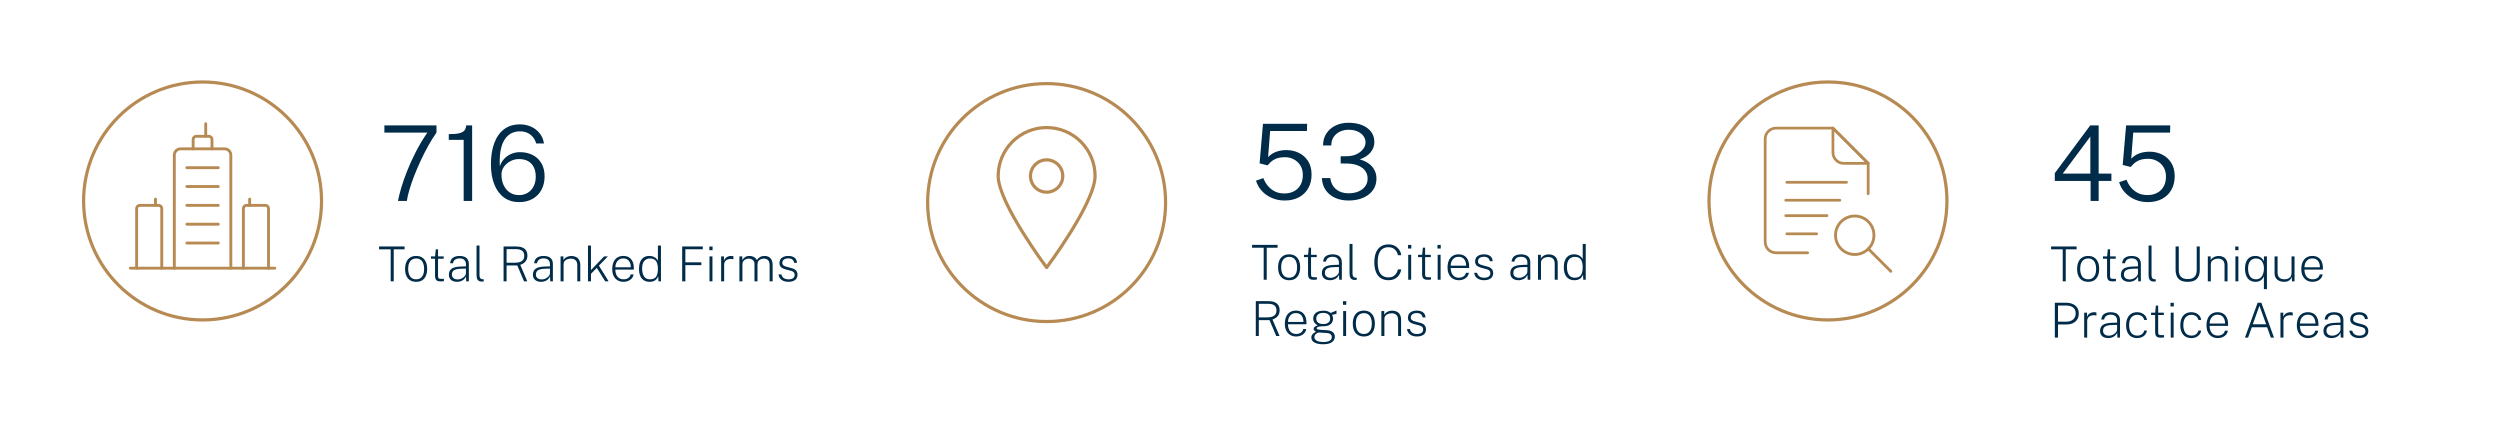 <?xml version="1.0" encoding="UTF-8"?> <svg xmlns="http://www.w3.org/2000/svg" width="1555" height="267" viewBox="0 0 1555 267" fill="none"><path d="M243.01 175V155.095H235.765V153.31H251.65V155.095H244.9V175H243.01ZM258.869 175.3C257.489 175.3 256.279 175.005 255.239 174.415C254.209 173.815 253.404 172.925 252.824 171.745C252.254 170.555 251.969 169.075 251.969 167.305C251.969 165.675 252.224 164.255 252.734 163.045C253.254 161.825 254.024 160.88 255.044 160.21C256.074 159.53 257.349 159.19 258.869 159.19C260.249 159.19 261.444 159.495 262.454 160.105C263.474 160.705 264.269 161.605 264.839 162.805C265.409 164.005 265.694 165.505 265.694 167.305C265.694 168.895 265.439 170.29 264.929 171.49C264.429 172.69 263.674 173.625 262.664 174.295C261.654 174.965 260.389 175.3 258.869 175.3ZM258.869 173.725C259.889 173.725 260.764 173.48 261.494 172.99C262.234 172.5 262.804 171.775 263.204 170.815C263.604 169.855 263.804 168.67 263.804 167.26C263.804 166 263.629 164.885 263.279 163.915C262.929 162.935 262.389 162.17 261.659 161.62C260.939 161.06 260.009 160.78 258.869 160.78C257.839 160.78 256.949 161.025 256.199 161.515C255.459 161.995 254.884 162.72 254.474 163.69C254.074 164.65 253.874 165.84 253.874 167.26C253.874 168.52 254.049 169.635 254.399 170.605C254.749 171.575 255.294 172.34 256.034 172.9C256.774 173.45 257.719 173.725 258.869 173.725ZM274.056 175.03C273.146 175.03 272.441 174.9 271.941 174.64C271.441 174.38 271.091 173.985 270.891 173.455C270.691 172.915 270.591 172.23 270.591 171.4V160.945H268.071V159.49H270.621L271.041 155.065H272.466V159.49H275.991V160.945H272.466V171.355C272.466 172.005 272.526 172.48 272.646 172.78C272.766 173.07 272.981 173.255 273.291 173.335C273.611 173.415 274.061 173.455 274.641 173.455H276.126V174.835C275.936 174.905 275.656 174.955 275.286 174.985C274.926 175.015 274.516 175.03 274.056 175.03ZM284.23 175.3C283.22 175.3 282.335 175.125 281.575 174.775C280.825 174.425 280.24 173.925 279.82 173.275C279.41 172.625 279.205 171.845 279.205 170.935C279.205 169.205 279.78 167.935 280.93 167.125C282.09 166.305 283.975 165.855 286.585 165.775L289.81 165.67V164.305C289.81 163.215 289.48 162.345 288.82 161.695C288.16 161.045 287.145 160.72 285.775 160.72C284.745 160.73 283.86 160.975 283.12 161.455C282.39 161.935 281.93 162.695 281.74 163.735H279.97C280.03 162.795 280.29 161.985 280.75 161.305C281.21 160.625 281.87 160.105 282.73 159.745C283.6 159.375 284.645 159.19 285.865 159.19C287.085 159.19 288.12 159.375 288.97 159.745C289.83 160.115 290.485 160.675 290.935 161.425C291.395 162.175 291.625 163.11 291.625 164.23V175H289.99L289.87 171.955C289.23 173.205 288.41 174.075 287.41 174.565C286.42 175.055 285.36 175.3 284.23 175.3ZM284.71 173.8C285.31 173.8 285.905 173.695 286.495 173.485C287.095 173.265 287.645 172.97 288.145 172.6C288.645 172.23 289.045 171.82 289.345 171.37C289.655 170.91 289.81 170.44 289.81 169.96V167.08L287.11 167.14C285.66 167.16 284.49 167.3 283.6 167.56C282.72 167.81 282.075 168.2 281.665 168.73C281.265 169.25 281.065 169.93 281.065 170.77C281.065 171.72 281.4 172.465 282.07 173.005C282.74 173.535 283.62 173.8 284.71 173.8ZM299.737 175.15C299.087 175.15 298.542 175.05 298.102 174.85C297.672 174.64 297.332 174.355 297.082 173.995C296.832 173.625 296.657 173.205 296.557 172.735C296.457 172.255 296.407 171.745 296.407 171.205V152.71H298.252V171.1C298.252 172 298.422 172.655 298.762 173.065C299.102 173.475 299.517 173.685 300.007 173.695L300.892 173.71V174.97C300.702 175.03 300.497 175.075 300.277 175.105C300.067 175.135 299.887 175.15 299.737 175.15ZM313.222 175V153.31H321.202C322.672 153.31 323.917 153.53 324.937 153.97C325.957 154.4 326.727 155.03 327.247 155.86C327.777 156.69 328.042 157.71 328.042 158.92C328.042 160.12 327.812 161.11 327.352 161.89C326.902 162.67 326.337 163.285 325.657 163.735C324.977 164.185 324.292 164.52 323.602 164.74L327.997 175H325.942L321.757 165.115H315.097V175H313.222ZM315.097 163.405H320.242C322.132 163.405 323.577 163.065 324.577 162.385C325.587 161.695 326.092 160.605 326.092 159.115C326.092 157.685 325.657 156.64 324.787 155.98C323.917 155.31 322.682 154.975 321.082 154.975H315.097V163.405ZM336.495 175.3C335.485 175.3 334.6 175.125 333.84 174.775C333.09 174.425 332.505 173.925 332.085 173.275C331.675 172.625 331.47 171.845 331.47 170.935C331.47 169.205 332.045 167.935 333.195 167.125C334.355 166.305 336.24 165.855 338.85 165.775L342.075 165.67V164.305C342.075 163.215 341.745 162.345 341.085 161.695C340.425 161.045 339.41 160.72 338.04 160.72C337.01 160.73 336.125 160.975 335.385 161.455C334.655 161.935 334.195 162.695 334.005 163.735H332.235C332.295 162.795 332.555 161.985 333.015 161.305C333.475 160.625 334.135 160.105 334.995 159.745C335.865 159.375 336.91 159.19 338.13 159.19C339.35 159.19 340.385 159.375 341.235 159.745C342.095 160.115 342.75 160.675 343.2 161.425C343.66 162.175 343.89 163.11 343.89 164.23V175H342.255L342.135 171.955C341.495 173.205 340.675 174.075 339.675 174.565C338.685 175.055 337.625 175.3 336.495 175.3ZM336.975 173.8C337.575 173.8 338.17 173.695 338.76 173.485C339.36 173.265 339.91 172.97 340.41 172.6C340.91 172.23 341.31 171.82 341.61 171.37C341.92 170.91 342.075 170.44 342.075 169.96V167.08L339.375 167.14C337.925 167.16 336.755 167.3 335.865 167.56C334.985 167.81 334.34 168.2 333.93 168.73C333.53 169.25 333.33 169.93 333.33 170.77C333.33 171.72 333.665 172.465 334.335 173.005C335.005 173.535 335.885 173.8 336.975 173.8ZM348.672 175V159.49H350.457V161.77C350.717 161.31 351.082 160.885 351.552 160.495C352.032 160.105 352.602 159.795 353.262 159.565C353.932 159.335 354.682 159.22 355.512 159.22C356.512 159.22 357.422 159.425 358.242 159.835C359.072 160.235 359.727 160.855 360.207 161.695C360.697 162.525 360.942 163.595 360.942 164.905V175H359.082V165.025C359.082 163.605 358.727 162.56 358.017 161.89C357.307 161.21 356.357 160.87 355.167 160.87C354.357 160.87 353.597 161 352.887 161.26C352.177 161.51 351.607 161.895 351.177 162.415C350.757 162.935 350.547 163.595 350.547 164.395V175H348.672ZM365.723 175V152.71H367.583V167.995L375.773 159.49H378.083L372.518 165.25L378.578 175H376.448L371.213 166.6L367.583 170.32V175H365.723ZM387.886 175.3C386.486 175.3 385.256 174.99 384.196 174.37C383.136 173.75 382.306 172.85 381.706 171.67C381.106 170.49 380.806 169.065 380.806 167.395C380.806 165.715 381.076 164.26 381.616 163.03C382.156 161.8 382.941 160.855 383.971 160.195C385.001 159.525 386.241 159.19 387.691 159.19C389.091 159.19 390.276 159.495 391.246 160.105C392.216 160.705 392.956 161.57 393.466 162.7C393.986 163.83 394.246 165.185 394.246 166.765V167.695H382.741C382.741 168.775 382.921 169.775 383.281 170.695C383.641 171.605 384.201 172.34 384.961 172.9C385.721 173.45 386.691 173.725 387.871 173.725C388.991 173.725 389.951 173.46 390.751 172.93C391.561 172.39 392.061 171.645 392.251 170.695H394.096C393.906 171.715 393.501 172.57 392.881 173.26C392.261 173.94 391.511 174.45 390.631 174.79C389.761 175.13 388.846 175.3 387.886 175.3ZM382.771 166.225H392.386C392.386 165.195 392.216 164.265 391.876 163.435C391.536 162.605 391.016 161.95 390.316 161.47C389.626 160.99 388.746 160.75 387.676 160.75C386.536 160.75 385.601 161.025 384.871 161.575C384.151 162.115 383.616 162.805 383.266 163.645C382.926 164.485 382.761 165.345 382.771 166.225ZM403.983 175.3C402.003 175.3 400.418 174.625 399.228 173.275C398.048 171.925 397.458 169.895 397.458 167.185C397.458 165.585 397.693 164.185 398.163 162.985C398.643 161.785 399.358 160.855 400.308 160.195C401.258 159.525 402.453 159.19 403.893 159.19C404.743 159.19 405.478 159.305 406.098 159.535C406.728 159.755 407.253 160.03 407.673 160.36C408.103 160.68 408.443 161.005 408.693 161.335C408.943 161.665 409.118 161.935 409.218 162.145V152.71H411.108V175H409.578L409.398 171.82C409.318 172.05 409.173 172.36 408.963 172.75C408.763 173.13 408.463 173.52 408.063 173.92C407.663 174.31 407.128 174.64 406.458 174.91C405.798 175.17 404.973 175.3 403.983 175.3ZM404.223 173.74C406.043 173.74 407.328 173.21 408.078 172.15C408.838 171.09 409.218 169.38 409.218 167.02C409.198 165.73 409.028 164.62 408.708 163.69C408.388 162.75 407.873 162.03 407.163 161.53C406.453 161.03 405.498 160.78 404.298 160.78C402.838 160.78 401.658 161.285 400.758 162.295C399.858 163.305 399.408 164.88 399.408 167.02C399.408 169.08 399.803 170.715 400.593 171.925C401.393 173.135 402.603 173.74 404.223 173.74ZM424.316 175V153.31H437.141L437.126 155.05H426.296V163.18H436.226V164.92H426.296V175H424.316ZM441.312 175V159.49H443.142V175H441.312ZM441.192 155.605V153.34H443.232V155.605H441.192ZM448.545 175V159.49H450.315V162.1C450.575 161.38 450.945 160.81 451.425 160.39C451.905 159.96 452.435 159.655 453.015 159.475C453.595 159.285 454.165 159.19 454.725 159.19C454.995 159.19 455.265 159.21 455.535 159.25C455.805 159.29 456.02 159.355 456.18 159.445V161.29C456 161.21 455.76 161.155 455.46 161.125C455.17 161.085 454.925 161.065 454.725 161.065C454.245 161.045 453.755 161.09 453.255 161.2C452.755 161.31 452.29 161.505 451.86 161.785C451.43 162.055 451.08 162.43 450.81 162.91C450.55 163.39 450.42 163.99 450.42 164.71V175H448.545ZM459.913 175V159.49H461.698V161.77C462.098 161.08 462.658 160.48 463.378 159.97C464.098 159.45 465.058 159.19 466.258 159.19C466.838 159.19 467.428 159.29 468.028 159.49C468.638 159.68 469.188 159.965 469.678 160.345C470.168 160.725 470.538 161.195 470.788 161.755C471.258 160.965 471.903 160.34 472.723 159.88C473.553 159.42 474.488 159.19 475.528 159.19C476.058 159.19 476.618 159.265 477.208 159.415C477.798 159.565 478.343 159.845 478.843 160.255C479.353 160.655 479.768 161.23 480.088 161.98C480.408 162.73 480.568 163.705 480.568 164.905V175H478.708V165.025C478.708 163.915 478.538 163.06 478.198 162.46C477.858 161.86 477.418 161.445 476.878 161.215C476.338 160.975 475.758 160.855 475.138 160.855C474.588 160.855 474.003 160.96 473.383 161.17C472.773 161.38 472.248 161.74 471.808 162.25C471.378 162.76 471.163 163.475 471.163 164.395V175H469.288V163.99C469.288 163.29 469.103 162.71 468.733 162.25C468.373 161.79 467.918 161.445 467.368 161.215C466.828 160.975 466.288 160.855 465.748 160.855C465.158 160.855 464.558 160.975 463.948 161.215C463.338 161.455 462.823 161.835 462.403 162.355C461.993 162.875 461.788 163.555 461.788 164.395V175H459.913ZM490.416 175.3C489.336 175.3 488.351 175.135 487.461 174.805C486.581 174.475 485.861 173.97 485.301 173.29C484.741 172.61 484.391 171.745 484.251 170.695H486.051C486.191 171.335 486.446 171.885 486.816 172.345C487.196 172.795 487.691 173.145 488.301 173.395C488.911 173.635 489.616 173.755 490.416 173.755C491.576 173.755 492.511 173.525 493.221 173.065C493.931 172.605 494.286 171.895 494.286 170.935C494.286 170.285 494.106 169.765 493.746 169.375C493.396 168.975 492.866 168.68 492.156 168.49L488.676 167.575C487.496 167.265 486.556 166.81 485.856 166.21C485.156 165.6 484.806 164.75 484.806 163.66C484.806 162.78 485.006 162.005 485.406 161.335C485.816 160.665 486.436 160.14 487.266 159.76C488.096 159.38 489.131 159.19 490.371 159.19C491.931 159.19 493.196 159.545 494.166 160.255C495.146 160.965 495.666 162.03 495.726 163.45H493.941C493.841 162.63 493.491 161.97 492.891 161.47C492.291 160.97 491.451 160.72 490.371 160.72C489.251 160.72 488.341 160.955 487.641 161.425C486.951 161.885 486.606 162.605 486.606 163.585C486.606 164.225 486.836 164.725 487.296 165.085C487.766 165.445 488.436 165.735 489.306 165.955L492.741 166.885C493.371 167.055 493.896 167.285 494.316 167.575C494.746 167.855 495.086 168.17 495.336 168.52C495.596 168.87 495.781 169.245 495.891 169.645C496.011 170.045 496.071 170.44 496.071 170.83C496.071 171.74 495.856 172.53 495.426 173.2C495.006 173.86 494.376 174.375 493.536 174.745C492.696 175.115 491.656 175.3 490.416 175.3Z" fill="#002B49"></path><path d="M247.538 125C247.949 122.79 248.621 120.071 249.553 116.842C250.506 113.614 251.741 110.093 253.258 106.28C254.774 102.445 256.573 98.502 258.653 94.45C260.754 90.377 263.138 86.39 265.803 82.49H239.088V78.005H271.49V82.49C269.778 84.895 268.088 87.593 266.42 90.582C264.752 93.573 263.17 96.682 261.675 99.91C260.18 103.117 258.826 106.28 257.613 109.4C256.421 112.498 255.424 115.402 254.623 118.11C253.843 120.797 253.323 123.093 253.063 125H247.538ZM288.404 125V87.007H279.141V83.433C281.98 83.433 284.168 83.248 285.706 82.88C287.245 82.49 288.317 81.894 288.924 81.093C289.552 80.269 289.888 79.24 289.931 78.005H293.669V125H288.404ZM322.813 125.715C319.281 125.715 316.204 124.783 313.583 122.92C310.961 121.035 308.935 118.337 307.505 114.827C306.075 111.317 305.36 107.103 305.36 102.185C305.36 97.18 306.043 92.814 307.408 89.088C308.773 85.361 310.788 82.479 313.453 80.442C316.139 78.384 319.443 77.355 323.365 77.355C325.878 77.355 328.197 77.832 330.32 78.785C332.443 79.717 334.209 81.071 335.618 82.847C337.048 84.603 337.958 86.726 338.348 89.218H333.505C332.877 86.942 331.685 85.123 329.93 83.757C328.197 82.371 326.03 81.677 323.43 81.677C320.527 81.677 318.1 82.501 316.15 84.147C314.2 85.794 312.77 88.232 311.86 91.46C310.972 94.688 310.647 98.675 310.885 103.42C311.448 101.687 312.337 100.159 313.55 98.838C314.785 97.516 316.237 96.487 317.905 95.75C319.595 95.013 321.415 94.645 323.365 94.645C326.442 94.645 329.128 95.252 331.425 96.465C333.722 97.657 335.509 99.379 336.788 101.632C338.088 103.864 338.738 106.54 338.738 109.66C338.738 112.823 338.098 115.607 336.82 118.012C335.542 120.417 333.711 122.302 331.328 123.667C328.944 125.033 326.106 125.715 322.813 125.715ZM322.813 121.36C324.849 121.36 326.648 120.883 328.208 119.93C329.789 118.977 331.024 117.633 331.913 115.9C332.801 114.167 333.245 112.162 333.245 109.887C333.245 107.634 332.844 105.695 332.043 104.07C331.263 102.423 330.093 101.156 328.533 100.267C326.973 99.379 325.044 98.935 322.748 98.935C320.906 98.935 319.162 99.368 317.515 100.235C315.868 101.08 314.525 102.228 313.485 103.68C312.445 105.11 311.925 106.702 311.925 108.457C311.903 110.949 312.337 113.17 313.225 115.12C314.135 117.048 315.413 118.576 317.06 119.702C318.707 120.807 320.624 121.36 322.813 121.36Z" fill="#002B49"></path><circle cx="126" cy="125" r="74" stroke="#B68A52" stroke-width="2"></circle><path d="M81.078 166.797H170.922" stroke="#B68A52" stroke-width="1.792" stroke-linecap="round" stroke-linejoin="round"></path><path d="M108.422 166.797V96.484C108.422 95.448 108.833 94.455 109.566 93.722C110.299 92.99 111.292 92.578 112.328 92.578H139.672C140.708 92.578 141.701 92.99 142.434 93.722C143.167 94.455 143.578 95.448 143.578 96.484V166.797" stroke="#B68A52" stroke-width="1.792" stroke-linecap="round" stroke-linejoin="round"></path><path d="M167.016 166.797V129.688C167.016 129.169 166.81 128.673 166.444 128.306C166.077 127.94 165.581 127.734 165.062 127.734H153.344C152.826 127.734 152.329 127.94 151.963 128.306C151.596 128.673 151.391 129.169 151.391 129.688V166.797" stroke="#B68A52" stroke-width="1.792" stroke-linecap="round" stroke-linejoin="round"></path><path d="M100.609 166.797V129.688C100.609 129.169 100.404 128.673 100.037 128.306C99.671 127.94 99.174 127.734 98.656 127.734H86.938C86.419 127.734 85.923 127.94 85.556 128.306C85.19 128.673 84.984 129.169 84.984 129.688V166.797" stroke="#B68A52" stroke-width="1.792" stroke-linecap="round" stroke-linejoin="round"></path><path d="M96.703 127.734V123.828" stroke="#B68A52" stroke-width="1.792" stroke-linecap="round" stroke-linejoin="round"></path><path d="M155.297 127.734V123.828" stroke="#B68A52" stroke-width="1.792" stroke-linecap="round" stroke-linejoin="round"></path><path d="M131.859 92.578V86.719C131.859 86.201 131.654 85.704 131.287 85.338C130.921 84.971 130.424 84.766 129.906 84.766H122.094C121.576 84.766 121.079 84.971 120.713 85.338C120.346 85.704 120.141 86.201 120.141 86.719V92.578" stroke="#B68A52" stroke-width="1.792" stroke-linecap="round" stroke-linejoin="round"></path><path d="M127.953 84.766V76.953" stroke="#B68A52" stroke-width="1.792" stroke-linecap="round" stroke-linejoin="round"></path><path d="M116.234 104.297H135.766" stroke="#B68A52" stroke-width="1.792" stroke-linecap="round" stroke-linejoin="round"></path><path d="M116.234 116.016H135.766" stroke="#B68A52" stroke-width="1.792" stroke-linecap="round" stroke-linejoin="round"></path><path d="M116.234 127.734H135.766" stroke="#B68A52" stroke-width="1.792" stroke-linecap="round" stroke-linejoin="round"></path><path d="M116.234 139.453H135.766" stroke="#B68A52" stroke-width="1.792" stroke-linecap="round" stroke-linejoin="round"></path><path d="M116.234 151.172H135.766" stroke="#B68A52" stroke-width="1.792" stroke-linecap="round" stroke-linejoin="round"></path><circle cx="651" cy="126" r="74" stroke="#B68A52" stroke-width="2"></circle><path d="M681.135 109.483C681.135 126.157 651.001 166.402 651.001 166.402C651.001 166.402 620.867 126.157 620.867 109.483C620.867 101.491 624.042 93.826 629.693 88.175C635.344 82.523 643.009 79.349 651.001 79.349C658.993 79.349 666.658 82.523 672.309 88.175C677.96 93.826 681.135 101.491 681.135 109.483V109.483Z" stroke="#B68A52" stroke-width="2" stroke-linecap="round" stroke-linejoin="round"></path><path d="M651.002 119.527C656.549 119.527 661.046 115.03 661.046 109.482C661.046 103.935 656.549 99.438 651.002 99.438C645.454 99.438 640.957 103.935 640.957 109.482C640.957 115.03 645.454 119.527 651.002 119.527Z" stroke="#B68A52" stroke-width="2" stroke-linecap="round" stroke-linejoin="round"></path><path d="M799.06 124.715C796.222 124.715 793.589 124.195 791.163 123.155C788.736 122.115 786.656 120.674 784.923 118.832C783.211 116.969 781.976 114.813 781.218 112.365L785.8 110.772C786.537 112.657 787.512 114.315 788.725 115.745C789.96 117.175 791.412 118.302 793.08 119.125C794.77 119.927 796.677 120.327 798.8 120.327C802.288 120.327 805.083 119.309 807.185 117.272C809.308 115.214 810.37 112.376 810.37 108.757C810.37 106.526 809.861 104.587 808.843 102.94C807.824 101.293 806.481 100.026 804.813 99.138C803.144 98.228 801.303 97.772 799.288 97.772C797.944 97.772 796.677 97.892 795.485 98.13C794.293 98.368 793.134 98.845 792.008 99.56C790.881 100.275 789.711 101.347 788.498 102.777C788.389 102.821 788.313 102.842 788.27 102.842C788.227 102.842 788.14 102.81 788.01 102.745L783.46 101.607L785.573 77.005H813.035L812.905 81.49H790.025L788.758 97.707C790.274 96.147 791.997 95.032 793.925 94.36C795.853 93.688 797.944 93.353 800.198 93.353C802.949 93.353 805.506 93.927 807.868 95.075C810.251 96.223 812.168 97.935 813.62 100.21C815.072 102.463 815.798 105.258 815.798 108.595C815.798 111.845 815.104 114.683 813.718 117.11C812.353 119.515 810.413 121.389 807.9 122.732C805.387 124.054 802.44 124.715 799.06 124.715ZM838.441 124.715C835.343 124.672 832.591 124.076 830.186 122.928C827.803 121.779 825.907 120.176 824.498 118.117C823.09 116.037 822.332 113.589 822.223 110.772H827.391C827.824 113.741 829.048 116.059 831.063 117.727C833.078 119.396 835.624 120.23 838.701 120.23C841.106 120.23 843.197 119.851 844.973 119.092C846.772 118.312 848.169 117.24 849.166 115.875C850.163 114.51 850.661 112.928 850.661 111.13C850.661 109.093 850.098 107.382 848.971 105.995C847.844 104.608 846.328 103.557 844.421 102.842C842.514 102.127 840.391 101.759 838.051 101.737L833.891 101.672V97.22L837.888 97.155C840.077 97.133 842.027 96.722 843.738 95.92C845.472 95.097 846.837 94.035 847.833 92.735C848.852 91.435 849.361 90.016 849.361 88.478C849.361 87.134 848.949 85.877 848.126 84.707C847.303 83.516 846.1 82.552 844.518 81.815C842.937 81.078 840.998 80.71 838.701 80.71C836.968 80.71 835.288 81.067 833.663 81.782C832.06 82.476 830.728 83.548 829.666 85C828.626 86.43 828.084 88.261 828.041 90.493H822.938C822.938 87.546 823.653 85.022 825.083 82.92C826.513 80.797 828.42 79.172 830.803 78.045C833.208 76.918 835.841 76.355 838.701 76.355C841.886 76.355 844.681 76.832 847.086 77.785C849.513 78.738 851.408 80.114 852.773 81.912C854.16 83.689 854.853 85.834 854.853 88.347C854.853 90.666 854.095 92.778 852.578 94.685C851.062 96.592 848.787 98.076 845.753 99.138C847.898 99.722 849.751 100.578 851.311 101.705C852.871 102.81 854.063 104.153 854.886 105.735C855.731 107.317 856.153 109.115 856.153 111.13C856.153 113.21 855.72 115.095 854.853 116.785C853.987 118.475 852.763 119.916 851.181 121.107C849.599 122.299 847.725 123.209 845.558 123.837C843.392 124.444 841.019 124.737 838.441 124.715Z" fill="#002B49"></path><path d="M786.01 174V154.095H778.765V152.31H794.65V154.095H787.9V174H786.01ZM801.869 174.3C800.489 174.3 799.279 174.005 798.239 173.415C797.209 172.815 796.404 171.925 795.824 170.745C795.254 169.555 794.969 168.075 794.969 166.305C794.969 164.675 795.224 163.255 795.734 162.045C796.254 160.825 797.024 159.88 798.044 159.21C799.074 158.53 800.349 158.19 801.869 158.19C803.249 158.19 804.444 158.495 805.454 159.105C806.474 159.705 807.269 160.605 807.839 161.805C808.409 163.005 808.694 164.505 808.694 166.305C808.694 167.895 808.439 169.29 807.929 170.49C807.429 171.69 806.674 172.625 805.664 173.295C804.654 173.965 803.389 174.3 801.869 174.3ZM801.869 172.725C802.889 172.725 803.764 172.48 804.494 171.99C805.234 171.5 805.804 170.775 806.204 169.815C806.604 168.855 806.804 167.67 806.804 166.26C806.804 165 806.629 163.885 806.279 162.915C805.929 161.935 805.389 161.17 804.659 160.62C803.939 160.06 803.009 159.78 801.869 159.78C800.839 159.78 799.949 160.025 799.199 160.515C798.459 160.995 797.884 161.72 797.474 162.69C797.074 163.65 796.874 164.84 796.874 166.26C796.874 167.52 797.049 168.635 797.399 169.605C797.749 170.575 798.294 171.34 799.034 171.9C799.774 172.45 800.719 172.725 801.869 172.725ZM817.056 174.03C816.146 174.03 815.441 173.9 814.941 173.64C814.441 173.38 814.091 172.985 813.891 172.455C813.691 171.915 813.591 171.23 813.591 170.4V159.945H811.071V158.49H813.621L814.041 154.065H815.466V158.49H818.991V159.945H815.466V170.355C815.466 171.005 815.526 171.48 815.646 171.78C815.766 172.07 815.981 172.255 816.291 172.335C816.611 172.415 817.061 172.455 817.641 172.455H819.126V173.835C818.936 173.905 818.656 173.955 818.286 173.985C817.926 174.015 817.516 174.03 817.056 174.03ZM827.23 174.3C826.22 174.3 825.335 174.125 824.575 173.775C823.825 173.425 823.24 172.925 822.82 172.275C822.41 171.625 822.205 170.845 822.205 169.935C822.205 168.205 822.78 166.935 823.93 166.125C825.09 165.305 826.975 164.855 829.585 164.775L832.81 164.67V163.305C832.81 162.215 832.48 161.345 831.82 160.695C831.16 160.045 830.145 159.72 828.775 159.72C827.745 159.73 826.86 159.975 826.12 160.455C825.39 160.935 824.93 161.695 824.74 162.735H822.97C823.03 161.795 823.29 160.985 823.75 160.305C824.21 159.625 824.87 159.105 825.73 158.745C826.6 158.375 827.645 158.19 828.865 158.19C830.085 158.19 831.12 158.375 831.97 158.745C832.83 159.115 833.485 159.675 833.935 160.425C834.395 161.175 834.625 162.11 834.625 163.23V174H832.99L832.87 170.955C832.23 172.205 831.41 173.075 830.41 173.565C829.42 174.055 828.36 174.3 827.23 174.3ZM827.71 172.8C828.31 172.8 828.905 172.695 829.495 172.485C830.095 172.265 830.645 171.97 831.145 171.6C831.645 171.23 832.045 170.82 832.345 170.37C832.655 169.91 832.81 169.44 832.81 168.96V166.08L830.11 166.14C828.66 166.16 827.49 166.3 826.6 166.56C825.72 166.81 825.075 167.2 824.665 167.73C824.265 168.25 824.065 168.93 824.065 169.77C824.065 170.72 824.4 171.465 825.07 172.005C825.74 172.535 826.62 172.8 827.71 172.8ZM842.737 174.15C842.087 174.15 841.542 174.05 841.102 173.85C840.672 173.64 840.332 173.355 840.082 172.995C839.832 172.625 839.657 172.205 839.557 171.735C839.457 171.255 839.407 170.745 839.407 170.205V151.71H841.252V170.1C841.252 171 841.422 171.655 841.762 172.065C842.102 172.475 842.517 172.685 843.007 172.695L843.892 172.71V173.97C843.702 174.03 843.497 174.075 843.277 174.105C843.067 174.135 842.887 174.15 842.737 174.15ZM863.707 174.3C861.807 174.3 860.197 173.87 858.877 173.01C857.557 172.15 856.552 170.895 855.862 169.245C855.182 167.585 854.842 165.555 854.842 163.155C854.842 160.745 855.182 158.715 855.862 157.065C856.552 155.405 857.557 154.15 858.877 153.3C860.197 152.44 861.807 152.01 863.707 152.01C865.187 152.01 866.492 152.325 867.622 152.955C868.752 153.575 869.657 154.395 870.337 155.415C871.017 156.435 871.422 157.535 871.552 158.715H869.512C869.342 157.815 869.007 156.99 868.507 156.24C868.017 155.49 867.372 154.89 866.572 154.44C865.772 153.99 864.812 153.765 863.692 153.765C862.202 153.765 860.952 154.105 859.942 154.785C858.942 155.465 858.187 156.5 857.677 157.89C857.177 159.28 856.927 161.04 856.927 163.17C856.927 166.36 857.492 168.72 858.622 170.25C859.762 171.78 861.452 172.545 863.692 172.545C864.812 172.545 865.772 172.32 866.572 171.87C867.372 171.41 868.017 170.8 868.507 170.04C869.007 169.28 869.342 168.45 869.512 167.55H871.552C871.452 168.41 871.207 169.245 870.817 170.055C870.427 170.865 869.897 171.59 869.227 172.23C868.567 172.86 867.772 173.365 866.842 173.745C865.922 174.115 864.877 174.3 863.707 174.3ZM875.913 174V158.49H877.743V174H875.913ZM875.793 154.605V152.34H877.833V154.605H875.793ZM888.013 174.03C887.103 174.03 886.398 173.9 885.898 173.64C885.398 173.38 885.048 172.985 884.848 172.455C884.648 171.915 884.548 171.23 884.548 170.4V159.945H882.028V158.49H884.578L884.998 154.065H886.423V158.49H889.948V159.945H886.423V170.355C886.423 171.005 886.483 171.48 886.603 171.78C886.723 172.07 886.938 172.255 887.248 172.335C887.568 172.415 888.018 172.455 888.598 172.455H890.083V173.835C889.893 173.905 889.613 173.955 889.243 173.985C888.883 174.015 888.473 174.03 888.013 174.03ZM894.224 174V158.49H896.054V174H894.224ZM894.104 154.605V152.34H896.144V154.605H894.104ZM907.449 174.3C906.049 174.3 904.819 173.99 903.759 173.37C902.699 172.75 901.869 171.85 901.269 170.67C900.669 169.49 900.369 168.065 900.369 166.395C900.369 164.715 900.639 163.26 901.179 162.03C901.719 160.8 902.504 159.855 903.534 159.195C904.564 158.525 905.804 158.19 907.254 158.19C908.654 158.19 909.839 158.495 910.809 159.105C911.779 159.705 912.519 160.57 913.029 161.7C913.549 162.83 913.809 164.185 913.809 165.765V166.695H902.304C902.304 167.775 902.484 168.775 902.844 169.695C903.204 170.605 903.764 171.34 904.524 171.9C905.284 172.45 906.254 172.725 907.434 172.725C908.554 172.725 909.514 172.46 910.314 171.93C911.124 171.39 911.624 170.645 911.814 169.695H913.659C913.469 170.715 913.064 171.57 912.444 172.26C911.824 172.94 911.074 173.45 910.194 173.79C909.324 174.13 908.409 174.3 907.449 174.3ZM902.334 165.225H911.949C911.949 164.195 911.779 163.265 911.439 162.435C911.099 161.605 910.579 160.95 909.879 160.47C909.189 159.99 908.309 159.75 907.239 159.75C906.099 159.75 905.164 160.025 904.434 160.575C903.714 161.115 903.179 161.805 902.829 162.645C902.489 163.485 902.324 164.345 902.334 165.225ZM923.113 174.3C922.033 174.3 921.048 174.135 920.158 173.805C919.278 173.475 918.558 172.97 917.998 172.29C917.438 171.61 917.088 170.745 916.948 169.695H918.748C918.888 170.335 919.143 170.885 919.513 171.345C919.893 171.795 920.388 172.145 920.998 172.395C921.608 172.635 922.313 172.755 923.113 172.755C924.273 172.755 925.208 172.525 925.918 172.065C926.628 171.605 926.983 170.895 926.983 169.935C926.983 169.285 926.803 168.765 926.443 168.375C926.093 167.975 925.563 167.68 924.853 167.49L921.373 166.575C920.193 166.265 919.253 165.81 918.553 165.21C917.853 164.6 917.503 163.75 917.503 162.66C917.503 161.78 917.703 161.005 918.103 160.335C918.513 159.665 919.133 159.14 919.963 158.76C920.793 158.38 921.828 158.19 923.068 158.19C924.628 158.19 925.893 158.545 926.863 159.255C927.843 159.965 928.363 161.03 928.423 162.45H926.638C926.538 161.63 926.188 160.97 925.588 160.47C924.988 159.97 924.148 159.72 923.068 159.72C921.948 159.72 921.038 159.955 920.338 160.425C919.648 160.885 919.303 161.605 919.303 162.585C919.303 163.225 919.533 163.725 919.993 164.085C920.463 164.445 921.133 164.735 922.003 164.955L925.438 165.885C926.068 166.055 926.593 166.285 927.013 166.575C927.443 166.855 927.783 167.17 928.033 167.52C928.293 167.87 928.478 168.245 928.588 168.645C928.708 169.045 928.768 169.44 928.768 169.83C928.768 170.74 928.553 171.53 928.123 172.2C927.703 172.86 927.073 173.375 926.233 173.745C925.393 174.115 924.353 174.3 923.113 174.3ZM944.447 174.3C943.437 174.3 942.552 174.125 941.792 173.775C941.042 173.425 940.457 172.925 940.037 172.275C939.627 171.625 939.422 170.845 939.422 169.935C939.422 168.205 939.997 166.935 941.147 166.125C942.307 165.305 944.192 164.855 946.802 164.775L950.027 164.67V163.305C950.027 162.215 949.697 161.345 949.037 160.695C948.377 160.045 947.362 159.72 945.992 159.72C944.962 159.73 944.077 159.975 943.337 160.455C942.607 160.935 942.147 161.695 941.957 162.735H940.187C940.247 161.795 940.507 160.985 940.967 160.305C941.427 159.625 942.087 159.105 942.947 158.745C943.817 158.375 944.862 158.19 946.082 158.19C947.302 158.19 948.337 158.375 949.187 158.745C950.047 159.115 950.702 159.675 951.152 160.425C951.612 161.175 951.842 162.11 951.842 163.23V174H950.207L950.087 170.955C949.447 172.205 948.627 173.075 947.627 173.565C946.637 174.055 945.577 174.3 944.447 174.3ZM944.927 172.8C945.527 172.8 946.122 172.695 946.712 172.485C947.312 172.265 947.862 171.97 948.362 171.6C948.862 171.23 949.262 170.82 949.562 170.37C949.872 169.91 950.027 169.44 950.027 168.96V166.08L947.327 166.14C945.877 166.16 944.707 166.3 943.817 166.56C942.937 166.81 942.292 167.2 941.882 167.73C941.482 168.25 941.282 168.93 941.282 169.77C941.282 170.72 941.617 171.465 942.287 172.005C942.957 172.535 943.837 172.8 944.927 172.8ZM956.624 174V158.49H958.409V160.77C958.669 160.31 959.034 159.885 959.504 159.495C959.984 159.105 960.554 158.795 961.214 158.565C961.884 158.335 962.634 158.22 963.464 158.22C964.464 158.22 965.374 158.425 966.194 158.835C967.024 159.235 967.679 159.855 968.159 160.695C968.649 161.525 968.894 162.595 968.894 163.905V174H967.034V164.025C967.034 162.605 966.679 161.56 965.969 160.89C965.259 160.21 964.309 159.87 963.119 159.87C962.309 159.87 961.549 160 960.839 160.26C960.129 160.51 959.559 160.895 959.129 161.415C958.709 161.935 958.499 162.595 958.499 163.395V174H956.624ZM979.209 174.3C977.229 174.3 975.644 173.625 974.454 172.275C973.274 170.925 972.684 168.895 972.684 166.185C972.684 164.585 972.919 163.185 973.389 161.985C973.869 160.785 974.584 159.855 975.534 159.195C976.484 158.525 977.679 158.19 979.119 158.19C979.969 158.19 980.704 158.305 981.324 158.535C981.954 158.755 982.479 159.03 982.899 159.36C983.329 159.68 983.669 160.005 983.919 160.335C984.169 160.665 984.344 160.935 984.444 161.145V151.71H986.334V174H984.804L984.624 170.82C984.544 171.05 984.399 171.36 984.189 171.75C983.989 172.13 983.689 172.52 983.289 172.92C982.889 173.31 982.354 173.64 981.684 173.91C981.024 174.17 980.199 174.3 979.209 174.3ZM979.449 172.74C981.269 172.74 982.554 172.21 983.304 171.15C984.064 170.09 984.444 168.38 984.444 166.02C984.424 164.73 984.254 163.62 983.934 162.69C983.614 161.75 983.099 161.03 982.389 160.53C981.679 160.03 980.724 159.78 979.524 159.78C978.064 159.78 976.884 160.285 975.984 161.295C975.084 162.305 974.634 163.88 974.634 166.02C974.634 168.08 975.029 169.715 975.819 170.925C976.619 172.135 977.829 172.74 979.449 172.74ZM781.105 209V187.31H789.085C790.555 187.31 791.8 187.53 792.82 187.97C793.84 188.4 794.61 189.03 795.13 189.86C795.66 190.69 795.925 191.71 795.925 192.92C795.925 194.12 795.695 195.11 795.235 195.89C794.785 196.67 794.22 197.285 793.54 197.735C792.86 198.185 792.175 198.52 791.485 198.74L795.88 209H793.825L789.64 199.115H782.98V209H781.105ZM782.98 197.405H788.125C790.015 197.405 791.46 197.065 792.46 196.385C793.47 195.695 793.975 194.605 793.975 193.115C793.975 191.685 793.54 190.64 792.67 189.98C791.8 189.31 790.565 188.975 788.965 188.975H782.98V197.405ZM806.257 209.3C804.857 209.3 803.627 208.99 802.567 208.37C801.507 207.75 800.677 206.85 800.077 205.67C799.477 204.49 799.177 203.065 799.177 201.395C799.177 199.715 799.447 198.26 799.987 197.03C800.527 195.8 801.312 194.855 802.342 194.195C803.372 193.525 804.612 193.19 806.062 193.19C807.462 193.19 808.647 193.495 809.617 194.105C810.587 194.705 811.327 195.57 811.837 196.7C812.357 197.83 812.617 199.185 812.617 200.765V201.695H801.112C801.112 202.775 801.292 203.775 801.652 204.695C802.012 205.605 802.572 206.34 803.332 206.9C804.092 207.45 805.062 207.725 806.242 207.725C807.362 207.725 808.322 207.46 809.122 206.93C809.932 206.39 810.432 205.645 810.622 204.695H812.467C812.277 205.715 811.872 206.57 811.252 207.26C810.632 207.94 809.882 208.45 809.002 208.79C808.132 209.13 807.217 209.3 806.257 209.3ZM801.142 200.225H810.757C810.757 199.195 810.587 198.265 810.247 197.435C809.907 196.605 809.387 195.95 808.687 195.47C807.997 194.99 807.117 194.75 806.047 194.75C804.907 194.75 803.972 195.025 803.242 195.575C802.522 196.115 801.987 196.805 801.637 197.645C801.297 198.485 801.132 199.345 801.142 200.225ZM822.97 214.13C820.72 214.13 818.935 213.775 817.615 213.065C816.305 212.355 815.65 211.3 815.65 209.9C815.65 209.32 815.775 208.825 816.025 208.415C816.275 207.995 816.575 207.645 816.925 207.365C817.275 207.075 817.605 206.845 817.915 206.675C818.225 206.495 818.43 206.365 818.53 206.285C818.35 206.165 818.145 206.04 817.915 205.91C817.695 205.77 817.505 205.59 817.345 205.37C817.185 205.15 817.105 204.865 817.105 204.515C817.105 204.065 817.315 203.655 817.735 203.285C818.165 202.905 818.79 202.61 819.61 202.4C818.76 201.95 818.085 201.36 817.585 200.63C817.085 199.9 816.835 199.085 816.835 198.185C816.835 197.185 817.08 196.315 817.57 195.575C818.06 194.835 818.78 194.265 819.73 193.865C820.68 193.455 821.85 193.25 823.24 193.25C824.23 193.25 825.065 193.37 825.745 193.61C826.435 193.84 827.08 194.19 827.68 194.66C827.81 194.6 828.035 194.505 828.355 194.375C828.685 194.235 829.05 194.08 829.45 193.91C829.86 193.74 830.23 193.585 830.56 193.445C830.9 193.305 831.145 193.205 831.295 193.145V195.245L828.55 195.8C828.74 196.15 828.89 196.535 829 196.955C829.11 197.375 829.165 197.78 829.165 198.17C829.165 199.1 828.94 199.925 828.49 200.645C828.05 201.365 827.37 201.93 826.45 202.34C825.54 202.75 824.395 202.955 823.015 202.955C822.925 202.955 822.825 202.955 822.715 202.955C822.605 202.955 822.505 202.95 822.415 202.94C821.085 202.97 820.175 203.115 819.685 203.375C819.195 203.635 818.95 203.91 818.95 204.2C818.95 204.52 819.175 204.745 819.625 204.875C820.075 205.005 820.88 205.115 822.04 205.205C822.47 205.225 822.97 205.25 823.54 205.28C824.12 205.31 824.77 205.35 825.49 205.4C826.96 205.49 828.12 205.88 828.97 206.57C829.82 207.25 830.245 208.215 830.245 209.465C830.245 210.845 829.65 211.965 828.46 212.825C827.27 213.695 825.44 214.13 822.97 214.13ZM823.345 212.72C824.895 212.72 826.12 212.465 827.02 211.955C827.92 211.455 828.37 210.685 828.37 209.645C828.37 208.945 828.115 208.37 827.605 207.92C827.105 207.46 826.33 207.195 825.28 207.125L820.465 206.825C820.125 206.805 819.725 206.915 819.265 207.155C818.805 207.395 818.4 207.735 818.05 208.175C817.71 208.615 817.54 209.12 817.54 209.69C817.54 210.61 818.01 211.345 818.95 211.895C819.9 212.445 821.365 212.72 823.345 212.72ZM823.06 201.56C824.35 201.56 825.385 201.28 826.165 200.72C826.955 200.16 827.35 199.31 827.35 198.17C827.35 196.98 826.955 196.09 826.165 195.5C825.385 194.91 824.35 194.615 823.06 194.615C821.76 194.615 820.71 194.915 819.91 195.515C819.11 196.105 818.71 196.99 818.71 198.17C818.71 199.25 819.085 200.085 819.835 200.675C820.595 201.265 821.67 201.56 823.06 201.56ZM835.454 209V193.49H837.284V209H835.454ZM835.334 189.605V187.34H837.374V189.605H835.334ZM848.334 209.3C846.954 209.3 845.744 209.005 844.704 208.415C843.674 207.815 842.869 206.925 842.289 205.745C841.719 204.555 841.434 203.075 841.434 201.305C841.434 199.675 841.689 198.255 842.199 197.045C842.719 195.825 843.489 194.88 844.509 194.21C845.539 193.53 846.814 193.19 848.334 193.19C849.714 193.19 850.909 193.495 851.919 194.105C852.939 194.705 853.734 195.605 854.304 196.805C854.874 198.005 855.159 199.505 855.159 201.305C855.159 202.895 854.904 204.29 854.394 205.49C853.894 206.69 853.139 207.625 852.129 208.295C851.119 208.965 849.854 209.3 848.334 209.3ZM848.334 207.725C849.354 207.725 850.229 207.48 850.959 206.99C851.699 206.5 852.269 205.775 852.669 204.815C853.069 203.855 853.269 202.67 853.269 201.26C853.269 200 853.094 198.885 852.744 197.915C852.394 196.935 851.854 196.17 851.124 195.62C850.404 195.06 849.474 194.78 848.334 194.78C847.304 194.78 846.414 195.025 845.664 195.515C844.924 195.995 844.349 196.72 843.939 197.69C843.539 198.65 843.339 199.84 843.339 201.26C843.339 202.52 843.514 203.635 843.864 204.605C844.214 205.575 844.759 206.34 845.499 206.9C846.239 207.45 847.184 207.725 848.334 207.725ZM859.211 209V193.49H860.996V195.77C861.256 195.31 861.621 194.885 862.091 194.495C862.571 194.105 863.141 193.795 863.801 193.565C864.471 193.335 865.221 193.22 866.051 193.22C867.051 193.22 867.961 193.425 868.781 193.835C869.611 194.235 870.266 194.855 870.746 195.695C871.236 196.525 871.481 197.595 871.481 198.905V209H869.621V199.025C869.621 197.605 869.266 196.56 868.556 195.89C867.846 195.21 866.896 194.87 865.706 194.87C864.896 194.87 864.136 195 863.426 195.26C862.716 195.51 862.146 195.895 861.716 196.415C861.296 196.935 861.086 197.595 861.086 198.395V209H859.211ZM881.336 209.3C880.256 209.3 879.271 209.135 878.381 208.805C877.501 208.475 876.781 207.97 876.221 207.29C875.661 206.61 875.311 205.745 875.171 204.695H876.971C877.111 205.335 877.366 205.885 877.736 206.345C878.116 206.795 878.611 207.145 879.221 207.395C879.831 207.635 880.536 207.755 881.336 207.755C882.496 207.755 883.431 207.525 884.141 207.065C884.851 206.605 885.206 205.895 885.206 204.935C885.206 204.285 885.026 203.765 884.666 203.375C884.316 202.975 883.786 202.68 883.076 202.49L879.596 201.575C878.416 201.265 877.476 200.81 876.776 200.21C876.076 199.6 875.726 198.75 875.726 197.66C875.726 196.78 875.926 196.005 876.326 195.335C876.736 194.665 877.356 194.14 878.186 193.76C879.016 193.38 880.051 193.19 881.291 193.19C882.851 193.19 884.116 193.545 885.086 194.255C886.066 194.965 886.586 196.03 886.646 197.45H884.861C884.761 196.63 884.411 195.97 883.811 195.47C883.211 194.97 882.371 194.72 881.291 194.72C880.171 194.72 879.261 194.955 878.561 195.425C877.871 195.885 877.526 196.605 877.526 197.585C877.526 198.225 877.756 198.725 878.216 199.085C878.686 199.445 879.356 199.735 880.226 199.955L883.661 200.885C884.291 201.055 884.816 201.285 885.236 201.575C885.666 201.855 886.006 202.17 886.256 202.52C886.516 202.87 886.701 203.245 886.811 203.645C886.931 204.045 886.991 204.44 886.991 204.83C886.991 205.74 886.776 206.53 886.346 207.2C885.926 207.86 885.296 208.375 884.456 208.745C883.616 209.115 882.576 209.3 881.336 209.3Z" fill="#002B49"></path><circle cx="1137" cy="125" r="74" stroke="#B68A52" stroke-width="2"></circle><path d="M1162 120.527V101.604L1140.08 79.688H1104.68C1102.89 79.688 1101.18 80.398 1099.91 81.663C1098.65 82.927 1097.94 84.642 1097.94 86.431V150.493C1097.94 152.282 1098.65 153.997 1099.91 155.262C1101.18 156.526 1102.89 157.237 1104.68 157.237H1124.36" stroke="#B68A52" stroke-width="1.71" stroke-linecap="round" stroke-linejoin="round"></path><path d="M1162 101.604H1146.83C1145.04 101.604 1143.33 100.893 1142.06 99.629C1140.8 98.364 1140.09 96.649 1140.09 94.86V79.688L1162 101.604Z" stroke="#B68A52" stroke-width="1.71" stroke-linecap="round" stroke-linejoin="round"></path><path d="M1148.51 113.404H1111.42" stroke="#B68A52" stroke-width="1.71" stroke-linecap="round" stroke-linejoin="round"></path><path d="M1144.38 124.531H1110.75" stroke="#B68A52" stroke-width="1.71" stroke-linecap="round" stroke-linejoin="round"></path><path d="M1136.38 134.141H1110.75" stroke="#B68A52" stroke-width="1.71" stroke-linecap="round" stroke-linejoin="round"></path><path d="M1129.97 145.436H1111.42" stroke="#B68A52" stroke-width="1.71" stroke-linecap="round" stroke-linejoin="round"></path><path d="M1141.69 146.332C1141.69 149.503 1142.95 152.544 1145.19 154.786C1147.43 157.028 1150.47 158.288 1153.64 158.288C1156.82 158.288 1159.86 157.028 1162.1 154.786C1164.34 152.544 1165.6 149.503 1165.6 146.332C1165.6 143.16 1164.34 140.119 1162.1 137.877C1159.86 135.635 1156.82 134.375 1153.64 134.375C1150.47 134.375 1147.43 135.635 1145.19 137.877C1142.95 140.119 1141.69 143.16 1141.69 146.332V146.332Z" stroke="#B68A52" stroke-width="1.79" stroke-linecap="round" stroke-linejoin="round"></path><path d="M1162.1 154.785L1176.06 168.75" stroke="#B68A52" stroke-width="1.79" stroke-linecap="round" stroke-linejoin="round"></path><path d="M1300.35 125V112.552H1278.09V107.71L1300.12 78.005H1305.36V107.97H1313.29V112.552H1305.36V125H1300.35ZM1283.03 107.97H1300.19V84.927L1283.03 107.97ZM1335.92 125.715C1333.08 125.715 1330.45 125.195 1328.03 124.155C1325.6 123.115 1323.52 121.674 1321.79 119.832C1320.07 117.969 1318.84 115.813 1318.08 113.365L1322.66 111.772C1323.4 113.657 1324.37 115.315 1325.59 116.745C1326.82 118.175 1328.27 119.302 1329.94 120.125C1331.63 120.927 1333.54 121.327 1335.66 121.327C1339.15 121.327 1341.95 120.309 1344.05 118.272C1346.17 116.214 1347.23 113.376 1347.23 109.757C1347.23 107.526 1346.72 105.587 1345.71 103.94C1344.69 102.293 1343.34 101.026 1341.68 100.137C1340.01 99.228 1338.17 98.772 1336.15 98.772C1334.81 98.772 1333.54 98.892 1332.35 99.13C1331.16 99.368 1330 99.845 1328.87 100.56C1327.74 101.275 1326.57 102.347 1325.36 103.777C1325.25 103.821 1325.18 103.842 1325.13 103.842C1325.09 103.842 1325 103.81 1324.87 103.745L1320.32 102.607L1322.44 78.005H1349.9L1349.77 82.49H1326.89L1325.62 98.707C1327.14 97.147 1328.86 96.032 1330.79 95.36C1332.72 94.688 1334.81 94.353 1337.06 94.353C1339.81 94.353 1342.37 94.927 1344.73 96.075C1347.11 97.223 1349.03 98.935 1350.48 101.21C1351.93 103.463 1352.66 106.258 1352.66 109.595C1352.66 112.845 1351.97 115.683 1350.58 118.11C1349.22 120.515 1347.28 122.389 1344.76 123.732C1342.25 125.054 1339.3 125.715 1335.92 125.715Z" fill="#002B49"></path><path d="M1283.01 175V155.095H1275.77V153.31H1291.65V155.095H1284.9V175H1283.01ZM1298.87 175.3C1297.49 175.3 1296.28 175.005 1295.24 174.415C1294.21 173.815 1293.4 172.925 1292.82 171.745C1292.25 170.555 1291.97 169.075 1291.97 167.305C1291.97 165.675 1292.22 164.255 1292.73 163.045C1293.25 161.825 1294.02 160.88 1295.04 160.21C1296.07 159.53 1297.35 159.19 1298.87 159.19C1300.25 159.19 1301.44 159.495 1302.45 160.105C1303.47 160.705 1304.27 161.605 1304.84 162.805C1305.41 164.005 1305.69 165.505 1305.69 167.305C1305.69 168.895 1305.44 170.29 1304.93 171.49C1304.43 172.69 1303.67 173.625 1302.66 174.295C1301.65 174.965 1300.39 175.3 1298.87 175.3ZM1298.87 173.725C1299.89 173.725 1300.76 173.48 1301.49 172.99C1302.23 172.5 1302.8 171.775 1303.2 170.815C1303.6 169.855 1303.8 168.67 1303.8 167.26C1303.8 166 1303.63 164.885 1303.28 163.915C1302.93 162.935 1302.39 162.17 1301.66 161.62C1300.94 161.06 1300.01 160.78 1298.87 160.78C1297.84 160.78 1296.95 161.025 1296.2 161.515C1295.46 161.995 1294.88 162.72 1294.47 163.69C1294.07 164.65 1293.87 165.84 1293.87 167.26C1293.87 168.52 1294.05 169.635 1294.4 170.605C1294.75 171.575 1295.29 172.34 1296.03 172.9C1296.77 173.45 1297.72 173.725 1298.87 173.725ZM1314.06 175.03C1313.15 175.03 1312.44 174.9 1311.94 174.64C1311.44 174.38 1311.09 173.985 1310.89 173.455C1310.69 172.915 1310.59 172.23 1310.59 171.4V160.945H1308.07V159.49H1310.62L1311.04 155.065H1312.47V159.49H1315.99V160.945H1312.47V171.355C1312.47 172.005 1312.53 172.48 1312.65 172.78C1312.77 173.07 1312.98 173.255 1313.29 173.335C1313.61 173.415 1314.06 173.455 1314.64 173.455H1316.13V174.835C1315.94 174.905 1315.66 174.955 1315.29 174.985C1314.93 175.015 1314.52 175.03 1314.06 175.03ZM1324.23 175.3C1323.22 175.3 1322.33 175.125 1321.57 174.775C1320.82 174.425 1320.24 173.925 1319.82 173.275C1319.41 172.625 1319.2 171.845 1319.2 170.935C1319.2 169.205 1319.78 167.935 1320.93 167.125C1322.09 166.305 1323.97 165.855 1326.58 165.775L1329.81 165.67V164.305C1329.81 163.215 1329.48 162.345 1328.82 161.695C1328.16 161.045 1327.14 160.72 1325.77 160.72C1324.74 160.73 1323.86 160.975 1323.12 161.455C1322.39 161.935 1321.93 162.695 1321.74 163.735H1319.97C1320.03 162.795 1320.29 161.985 1320.75 161.305C1321.21 160.625 1321.87 160.105 1322.73 159.745C1323.6 159.375 1324.64 159.19 1325.86 159.19C1327.08 159.19 1328.12 159.375 1328.97 159.745C1329.83 160.115 1330.48 160.675 1330.93 161.425C1331.39 162.175 1331.62 163.11 1331.62 164.23V175H1329.99L1329.87 171.955C1329.23 173.205 1328.41 174.075 1327.41 174.565C1326.42 175.055 1325.36 175.3 1324.23 175.3ZM1324.71 173.8C1325.31 173.8 1325.9 173.695 1326.49 173.485C1327.09 173.265 1327.64 172.97 1328.14 172.6C1328.64 172.23 1329.04 171.82 1329.34 171.37C1329.65 170.91 1329.81 170.44 1329.81 169.96V167.08L1327.11 167.14C1325.66 167.16 1324.49 167.3 1323.6 167.56C1322.72 167.81 1322.07 168.2 1321.66 168.73C1321.26 169.25 1321.06 169.93 1321.06 170.77C1321.06 171.72 1321.4 172.465 1322.07 173.005C1322.74 173.535 1323.62 173.8 1324.71 173.8ZM1339.74 175.15C1339.09 175.15 1338.54 175.05 1338.1 174.85C1337.67 174.64 1337.33 174.355 1337.08 173.995C1336.83 173.625 1336.66 173.205 1336.56 172.735C1336.46 172.255 1336.41 171.745 1336.41 171.205V152.71H1338.25V171.1C1338.25 172 1338.42 172.655 1338.76 173.065C1339.1 173.475 1339.52 173.685 1340.01 173.695L1340.89 173.71V174.97C1340.7 175.03 1340.5 175.075 1340.28 175.105C1340.07 175.135 1339.89 175.15 1339.74 175.15ZM1360.72 175.3C1358.98 175.3 1357.56 175.015 1356.45 174.445C1355.35 173.875 1354.53 173.015 1354 171.865C1353.48 170.715 1353.22 169.28 1353.22 167.56V153.31H1355.2V168.025C1355.2 169.855 1355.66 171.24 1356.58 172.18C1357.51 173.12 1358.89 173.59 1360.72 173.59C1361.95 173.59 1362.99 173.385 1363.83 172.975C1364.67 172.565 1365.3 171.95 1365.72 171.13C1366.15 170.3 1366.36 169.265 1366.36 168.025V153.31H1368.25V167.935C1368.25 169.555 1367.98 170.91 1367.44 172C1366.9 173.09 1366.08 173.915 1364.97 174.475C1363.86 175.025 1362.44 175.3 1360.72 175.3ZM1373.26 175V159.49H1375.05V161.77C1375.31 161.31 1375.67 160.885 1376.14 160.495C1376.62 160.105 1377.19 159.795 1377.85 159.565C1378.52 159.335 1379.27 159.22 1380.1 159.22C1381.1 159.22 1382.01 159.425 1382.83 159.835C1383.66 160.235 1384.32 160.855 1384.8 161.695C1385.29 162.525 1385.53 163.595 1385.53 164.905V175H1383.67V165.025C1383.67 163.605 1383.32 162.56 1382.61 161.89C1381.9 161.21 1380.95 160.87 1379.76 160.87C1378.95 160.87 1378.19 161 1377.48 161.26C1376.77 161.51 1376.2 161.895 1375.77 162.415C1375.35 162.935 1375.14 163.595 1375.14 164.395V175H1373.26ZM1390.43 175V159.49H1392.26V175H1390.43ZM1390.31 155.605V153.34H1392.35V155.605H1390.31ZM1408.14 179.83V171.925C1408 172.235 1407.8 172.585 1407.54 172.975C1407.29 173.355 1406.96 173.725 1406.55 174.085C1406.15 174.435 1405.66 174.725 1405.07 174.955C1404.48 175.185 1403.78 175.3 1402.98 175.3C1401.69 175.3 1400.55 175.005 1399.56 174.415C1398.58 173.825 1397.81 172.92 1397.25 171.7C1396.69 170.47 1396.41 168.9 1396.41 166.99C1396.41 165.39 1396.65 164.01 1397.13 162.85C1397.61 161.68 1398.33 160.78 1399.29 160.15C1400.26 159.51 1401.46 159.19 1402.88 159.19C1403.7 159.19 1404.4 159.305 1404.99 159.535C1405.59 159.755 1406.1 160.04 1406.52 160.39C1406.94 160.73 1407.28 161.085 1407.54 161.455C1407.8 161.825 1408 162.16 1408.13 162.46L1408.19 159.49H1410.03V179.83H1408.14ZM1403.21 173.725C1404.29 173.725 1405.2 173.435 1405.94 172.855C1406.68 172.275 1407.23 171.485 1407.6 170.485C1407.98 169.485 1408.17 168.355 1408.17 167.095C1408.17 165.185 1407.75 163.655 1406.91 162.505C1406.07 161.355 1404.84 160.78 1403.21 160.78C1401.76 160.78 1400.58 161.3 1399.67 162.34C1398.76 163.37 1398.3 164.955 1398.3 167.095C1398.3 169.115 1398.71 170.725 1399.53 171.925C1400.35 173.125 1401.58 173.725 1403.21 173.725ZM1420.77 175.3C1419.91 175.29 1419.11 175.175 1418.38 174.955C1417.66 174.725 1417.03 174.39 1416.49 173.95C1415.95 173.5 1415.53 172.94 1415.23 172.27C1414.93 171.59 1414.78 170.8 1414.78 169.9V159.49H1416.66V169.78C1416.66 170.95 1417.01 171.9 1417.72 172.63C1418.43 173.35 1419.52 173.71 1420.99 173.71C1422.29 173.71 1423.34 173.37 1424.14 172.69C1424.94 172.01 1425.34 170.97 1425.34 169.57V159.49H1427.2V175H1425.63L1425.45 172.105C1425.27 172.805 1424.96 173.395 1424.53 173.875C1424.1 174.345 1423.57 174.705 1422.93 174.955C1422.3 175.195 1421.58 175.31 1420.77 175.3ZM1438.49 175.3C1437.09 175.3 1435.86 174.99 1434.8 174.37C1433.74 173.75 1432.91 172.85 1432.31 171.67C1431.71 170.49 1431.41 169.065 1431.41 167.395C1431.41 165.715 1431.68 164.26 1432.22 163.03C1432.76 161.8 1433.55 160.855 1434.58 160.195C1435.61 159.525 1436.85 159.19 1438.3 159.19C1439.7 159.19 1440.88 159.495 1441.85 160.105C1442.82 160.705 1443.56 161.57 1444.07 162.7C1444.59 163.83 1444.85 165.185 1444.85 166.765V167.695H1433.35C1433.35 168.775 1433.53 169.775 1433.89 170.695C1434.25 171.605 1434.81 172.34 1435.57 172.9C1436.33 173.45 1437.3 173.725 1438.48 173.725C1439.6 173.725 1440.56 173.46 1441.36 172.93C1442.17 172.39 1442.67 171.645 1442.86 170.695H1444.7C1444.51 171.715 1444.11 172.57 1443.49 173.26C1442.87 173.94 1442.12 174.45 1441.24 174.79C1440.37 175.13 1439.45 175.3 1438.49 175.3ZM1433.38 166.225H1442.99C1442.99 165.195 1442.82 164.265 1442.48 163.435C1442.14 162.605 1441.62 161.95 1440.92 161.47C1440.23 160.99 1439.35 160.75 1438.28 160.75C1437.14 160.75 1436.21 161.025 1435.48 161.575C1434.76 162.115 1434.22 162.805 1433.87 163.645C1433.53 164.485 1433.37 165.345 1433.38 166.225ZM1278.11 210V188.31H1285.08C1286.61 188.31 1287.97 188.565 1289.16 189.075C1290.36 189.575 1291.3 190.325 1291.97 191.325C1292.65 192.325 1292.99 193.56 1292.99 195.03C1292.99 196.47 1292.66 197.7 1292.01 198.72C1291.36 199.73 1290.46 200.5 1289.31 201.03C1288.17 201.55 1286.85 201.81 1285.35 201.81H1280.09V210H1278.11ZM1280.07 200.07H1285.32C1287.03 200.07 1288.42 199.62 1289.48 198.72C1290.54 197.81 1291.07 196.535 1291.07 194.895C1291.07 193.255 1290.52 192.035 1289.43 191.235C1288.35 190.435 1286.92 190.035 1285.14 190.035H1280.07V200.07ZM1296.36 210V194.49H1298.13V197.1C1298.39 196.38 1298.76 195.81 1299.24 195.39C1299.72 194.96 1300.25 194.655 1300.83 194.475C1301.41 194.285 1301.98 194.19 1302.54 194.19C1302.81 194.19 1303.08 194.21 1303.35 194.25C1303.62 194.29 1303.83 194.355 1303.99 194.445V196.29C1303.81 196.21 1303.57 196.155 1303.27 196.125C1302.98 196.085 1302.74 196.065 1302.54 196.065C1302.06 196.045 1301.57 196.09 1301.07 196.2C1300.57 196.31 1300.1 196.505 1299.67 196.785C1299.24 197.055 1298.89 197.43 1298.62 197.91C1298.36 198.39 1298.23 198.99 1298.23 199.71V210H1296.36ZM1311.25 210.3C1310.24 210.3 1309.36 210.125 1308.6 209.775C1307.85 209.425 1307.26 208.925 1306.84 208.275C1306.43 207.625 1306.23 206.845 1306.23 205.935C1306.23 204.205 1306.8 202.935 1307.95 202.125C1309.11 201.305 1311 200.855 1313.61 200.775L1316.83 200.67V199.305C1316.83 198.215 1316.5 197.345 1315.84 196.695C1315.18 196.045 1314.17 195.72 1312.8 195.72C1311.77 195.73 1310.88 195.975 1310.14 196.455C1309.41 196.935 1308.95 197.695 1308.76 198.735H1306.99C1307.05 197.795 1307.31 196.985 1307.77 196.305C1308.23 195.625 1308.89 195.105 1309.75 194.745C1310.62 194.375 1311.67 194.19 1312.89 194.19C1314.11 194.19 1315.14 194.375 1315.99 194.745C1316.85 195.115 1317.51 195.675 1317.96 196.425C1318.42 197.175 1318.65 198.11 1318.65 199.23V210H1317.01L1316.89 206.955C1316.25 208.205 1315.43 209.075 1314.43 209.565C1313.44 210.055 1312.38 210.3 1311.25 210.3ZM1311.73 208.8C1312.33 208.8 1312.93 208.695 1313.52 208.485C1314.12 208.265 1314.67 207.97 1315.17 207.6C1315.67 207.23 1316.07 206.82 1316.37 206.37C1316.68 205.91 1316.83 205.44 1316.83 204.96V202.08L1314.13 202.14C1312.68 202.16 1311.51 202.3 1310.62 202.56C1309.74 202.81 1309.1 203.2 1308.69 203.73C1308.29 204.25 1308.09 204.93 1308.09 205.77C1308.09 206.72 1308.42 207.465 1309.09 208.005C1309.76 208.535 1310.64 208.8 1311.73 208.8ZM1329.38 210.3C1328.01 210.3 1326.8 210.005 1325.75 209.415C1324.71 208.825 1323.9 207.94 1323.31 206.76C1322.73 205.57 1322.44 204.08 1322.44 202.29C1322.44 200.68 1322.7 199.265 1323.22 198.045C1323.74 196.825 1324.51 195.88 1325.54 195.21C1326.57 194.53 1327.85 194.19 1329.38 194.19C1330.39 194.19 1331.32 194.375 1332.17 194.745C1333.02 195.115 1333.74 195.655 1334.32 196.365C1334.9 197.075 1335.28 197.95 1335.46 198.99H1333.66C1333.55 198.36 1333.3 197.81 1332.92 197.34C1332.54 196.86 1332.05 196.485 1331.44 196.215C1330.84 195.945 1330.15 195.81 1329.38 195.81C1327.89 195.81 1326.67 196.34 1325.72 197.4C1324.78 198.46 1324.31 200.09 1324.31 202.29C1324.31 204.23 1324.73 205.795 1325.57 206.985C1326.42 208.165 1327.7 208.755 1329.41 208.755C1330.18 208.755 1330.87 208.62 1331.47 208.35C1332.07 208.07 1332.56 207.69 1332.94 207.21C1333.32 206.73 1333.56 206.185 1333.67 205.575H1335.44C1335.27 206.595 1334.89 207.46 1334.3 208.17C1333.72 208.87 1333.01 209.4 1332.16 209.76C1331.31 210.12 1330.38 210.3 1329.38 210.3ZM1343.97 210.03C1343.06 210.03 1342.35 209.9 1341.85 209.64C1341.35 209.38 1341 208.985 1340.8 208.455C1340.6 207.915 1340.5 207.23 1340.5 206.4V195.945H1337.98V194.49H1340.53L1340.95 190.065H1342.38V194.49H1345.9V195.945H1342.38V206.355C1342.38 207.005 1342.44 207.48 1342.56 207.78C1342.68 208.07 1342.89 208.255 1343.2 208.335C1343.52 208.415 1343.97 208.455 1344.55 208.455H1346.04V209.835C1345.85 209.905 1345.57 209.955 1345.2 209.985C1344.84 210.015 1344.43 210.03 1343.97 210.03ZM1350.18 210V194.49H1352.01V210H1350.18ZM1350.06 190.605V188.34H1352.1V190.605H1350.06ZM1363.1 210.3C1361.73 210.3 1360.52 210.005 1359.47 209.415C1358.43 208.825 1357.62 207.94 1357.03 206.76C1356.45 205.57 1356.16 204.08 1356.16 202.29C1356.16 200.68 1356.42 199.265 1356.94 198.045C1357.46 196.825 1358.23 195.88 1359.26 195.21C1360.29 194.53 1361.57 194.19 1363.1 194.19C1364.11 194.19 1365.04 194.375 1365.89 194.745C1366.74 195.115 1367.46 195.655 1368.04 196.365C1368.62 197.075 1369 197.95 1369.18 198.99H1367.38C1367.27 198.36 1367.02 197.81 1366.64 197.34C1366.26 196.86 1365.77 196.485 1365.16 196.215C1364.56 195.945 1363.87 195.81 1363.1 195.81C1361.61 195.81 1360.39 196.34 1359.44 197.4C1358.5 198.46 1358.03 200.09 1358.03 202.29C1358.03 204.23 1358.45 205.795 1359.29 206.985C1360.14 208.165 1361.42 208.755 1363.13 208.755C1363.9 208.755 1364.59 208.62 1365.19 208.35C1365.79 208.07 1366.28 207.69 1366.66 207.21C1367.04 206.73 1367.28 206.185 1367.39 205.575H1369.16C1368.99 206.595 1368.61 207.46 1368.02 208.17C1367.44 208.87 1366.73 209.4 1365.88 209.76C1365.03 210.12 1364.1 210.3 1363.1 210.3ZM1379.52 210.3C1378.12 210.3 1376.89 209.99 1375.83 209.37C1374.77 208.75 1373.94 207.85 1373.34 206.67C1372.74 205.49 1372.44 204.065 1372.44 202.395C1372.44 200.715 1372.71 199.26 1373.25 198.03C1373.79 196.8 1374.57 195.855 1375.6 195.195C1376.63 194.525 1377.87 194.19 1379.32 194.19C1380.72 194.19 1381.91 194.495 1382.88 195.105C1383.85 195.705 1384.59 196.57 1385.1 197.7C1385.62 198.83 1385.88 200.185 1385.88 201.765V202.695H1374.37C1374.37 203.775 1374.55 204.775 1374.91 205.695C1375.27 206.605 1375.83 207.34 1376.59 207.9C1377.35 208.45 1378.32 208.725 1379.5 208.725C1380.62 208.725 1381.58 208.46 1382.38 207.93C1383.19 207.39 1383.69 206.645 1383.88 205.695H1385.73C1385.54 206.715 1385.13 207.57 1384.51 208.26C1383.89 208.94 1383.14 209.45 1382.26 209.79C1381.39 210.13 1380.48 210.3 1379.52 210.3ZM1374.4 201.225H1384.02C1384.02 200.195 1383.85 199.265 1383.51 198.435C1383.17 197.605 1382.65 196.95 1381.95 196.47C1381.26 195.99 1380.38 195.75 1379.31 195.75C1378.17 195.75 1377.23 196.025 1376.5 196.575C1375.78 197.115 1375.25 197.805 1374.9 198.645C1374.56 199.485 1374.39 200.345 1374.4 201.225ZM1396.35 210L1404.24 188.31H1406.57L1414.44 210H1412.48L1410.14 203.55H1400.64L1398.3 210H1396.35ZM1401.23 201.705H1409.54L1405.38 190.185L1401.23 201.705ZM1418.44 210V194.49H1420.21V197.1C1420.47 196.38 1420.84 195.81 1421.32 195.39C1421.8 194.96 1422.33 194.655 1422.91 194.475C1423.49 194.285 1424.06 194.19 1424.62 194.19C1424.89 194.19 1425.16 194.21 1425.43 194.25C1425.7 194.29 1425.91 194.355 1426.07 194.445V196.29C1425.89 196.21 1425.65 196.155 1425.35 196.125C1425.06 196.085 1424.82 196.065 1424.62 196.065C1424.14 196.045 1423.65 196.09 1423.15 196.2C1422.65 196.31 1422.18 196.505 1421.75 196.785C1421.32 197.055 1420.97 197.43 1420.7 197.91C1420.44 198.39 1420.31 198.99 1420.31 199.71V210H1418.44ZM1435.71 210.3C1434.31 210.3 1433.08 209.99 1432.02 209.37C1430.96 208.75 1430.13 207.85 1429.53 206.67C1428.93 205.49 1428.63 204.065 1428.63 202.395C1428.63 200.715 1428.9 199.26 1429.44 198.03C1429.98 196.8 1430.76 195.855 1431.79 195.195C1432.82 194.525 1434.06 194.19 1435.51 194.19C1436.91 194.19 1438.1 194.495 1439.07 195.105C1440.04 195.705 1440.78 196.57 1441.29 197.7C1441.81 198.83 1442.07 200.185 1442.07 201.765V202.695H1430.56C1430.56 203.775 1430.74 204.775 1431.1 205.695C1431.46 206.605 1432.02 207.34 1432.78 207.9C1433.54 208.45 1434.51 208.725 1435.69 208.725C1436.81 208.725 1437.77 208.46 1438.57 207.93C1439.38 207.39 1439.88 206.645 1440.07 205.695H1441.92C1441.73 206.715 1441.32 207.57 1440.7 208.26C1440.08 208.94 1439.33 209.45 1438.45 209.79C1437.58 210.13 1436.67 210.3 1435.71 210.3ZM1430.59 201.225H1440.21C1440.21 200.195 1440.04 199.265 1439.7 198.435C1439.36 197.605 1438.84 196.95 1438.14 196.47C1437.45 195.99 1436.57 195.75 1435.5 195.75C1434.36 195.75 1433.42 196.025 1432.69 196.575C1431.97 197.115 1431.44 197.805 1431.09 198.645C1430.75 199.485 1430.58 200.345 1430.59 201.225ZM1450.21 210.3C1449.2 210.3 1448.31 210.125 1447.55 209.775C1446.8 209.425 1446.22 208.925 1445.8 208.275C1445.39 207.625 1445.18 206.845 1445.18 205.935C1445.18 204.205 1445.76 202.935 1446.91 202.125C1448.07 201.305 1449.95 200.855 1452.56 200.775L1455.79 200.67V199.305C1455.79 198.215 1455.46 197.345 1454.8 196.695C1454.14 196.045 1453.12 195.72 1451.75 195.72C1450.72 195.73 1449.84 195.975 1449.1 196.455C1448.37 196.935 1447.91 197.695 1447.72 198.735H1445.95C1446.01 197.795 1446.27 196.985 1446.73 196.305C1447.19 195.625 1447.85 195.105 1448.71 194.745C1449.58 194.375 1450.62 194.19 1451.84 194.19C1453.06 194.19 1454.1 194.375 1454.95 194.745C1455.81 195.115 1456.46 195.675 1456.91 196.425C1457.37 197.175 1457.6 198.11 1457.6 199.23V210H1455.97L1455.85 206.955C1455.21 208.205 1454.39 209.075 1453.39 209.565C1452.4 210.055 1451.34 210.3 1450.21 210.3ZM1450.69 208.8C1451.29 208.8 1451.88 208.695 1452.47 208.485C1453.07 208.265 1453.62 207.97 1454.12 207.6C1454.62 207.23 1455.02 206.82 1455.32 206.37C1455.63 205.91 1455.79 205.44 1455.79 204.96V202.08L1453.09 202.14C1451.64 202.16 1450.47 202.3 1449.58 202.56C1448.7 202.81 1448.05 203.2 1447.64 203.73C1447.24 204.25 1447.04 204.93 1447.04 205.77C1447.04 206.72 1447.38 207.465 1448.05 208.005C1448.72 208.535 1449.6 208.8 1450.69 208.8ZM1467.46 210.3C1466.38 210.3 1465.39 210.135 1464.5 209.805C1463.62 209.475 1462.9 208.97 1462.34 208.29C1461.78 207.61 1461.43 206.745 1461.29 205.695H1463.09C1463.23 206.335 1463.49 206.885 1463.86 207.345C1464.24 207.795 1464.73 208.145 1465.34 208.395C1465.95 208.635 1466.66 208.755 1467.46 208.755C1468.62 208.755 1469.55 208.525 1470.26 208.065C1470.97 207.605 1471.33 206.895 1471.33 205.935C1471.33 205.285 1471.15 204.765 1470.79 204.375C1470.44 203.975 1469.91 203.68 1469.2 203.49L1465.72 202.575C1464.54 202.265 1463.6 201.81 1462.9 201.21C1462.2 200.6 1461.85 199.75 1461.85 198.66C1461.85 197.78 1462.05 197.005 1462.45 196.335C1462.86 195.665 1463.48 195.14 1464.31 194.76C1465.14 194.38 1466.17 194.19 1467.41 194.19C1468.97 194.19 1470.24 194.545 1471.21 195.255C1472.19 195.965 1472.71 197.03 1472.77 198.45H1470.98C1470.88 197.63 1470.53 196.97 1469.93 196.47C1469.33 195.97 1468.49 195.72 1467.41 195.72C1466.29 195.72 1465.38 195.955 1464.68 196.425C1463.99 196.885 1463.65 197.605 1463.65 198.585C1463.65 199.225 1463.88 199.725 1464.34 200.085C1464.81 200.445 1465.48 200.735 1466.35 200.955L1469.78 201.885C1470.41 202.055 1470.94 202.285 1471.36 202.575C1471.79 202.855 1472.13 203.17 1472.38 203.52C1472.64 203.87 1472.82 204.245 1472.93 204.645C1473.05 205.045 1473.11 205.44 1473.11 205.83C1473.11 206.74 1472.9 207.53 1472.47 208.2C1472.05 208.86 1471.42 209.375 1470.58 209.745C1469.74 210.115 1468.7 210.3 1467.46 210.3Z" fill="#002B49"></path></svg> 